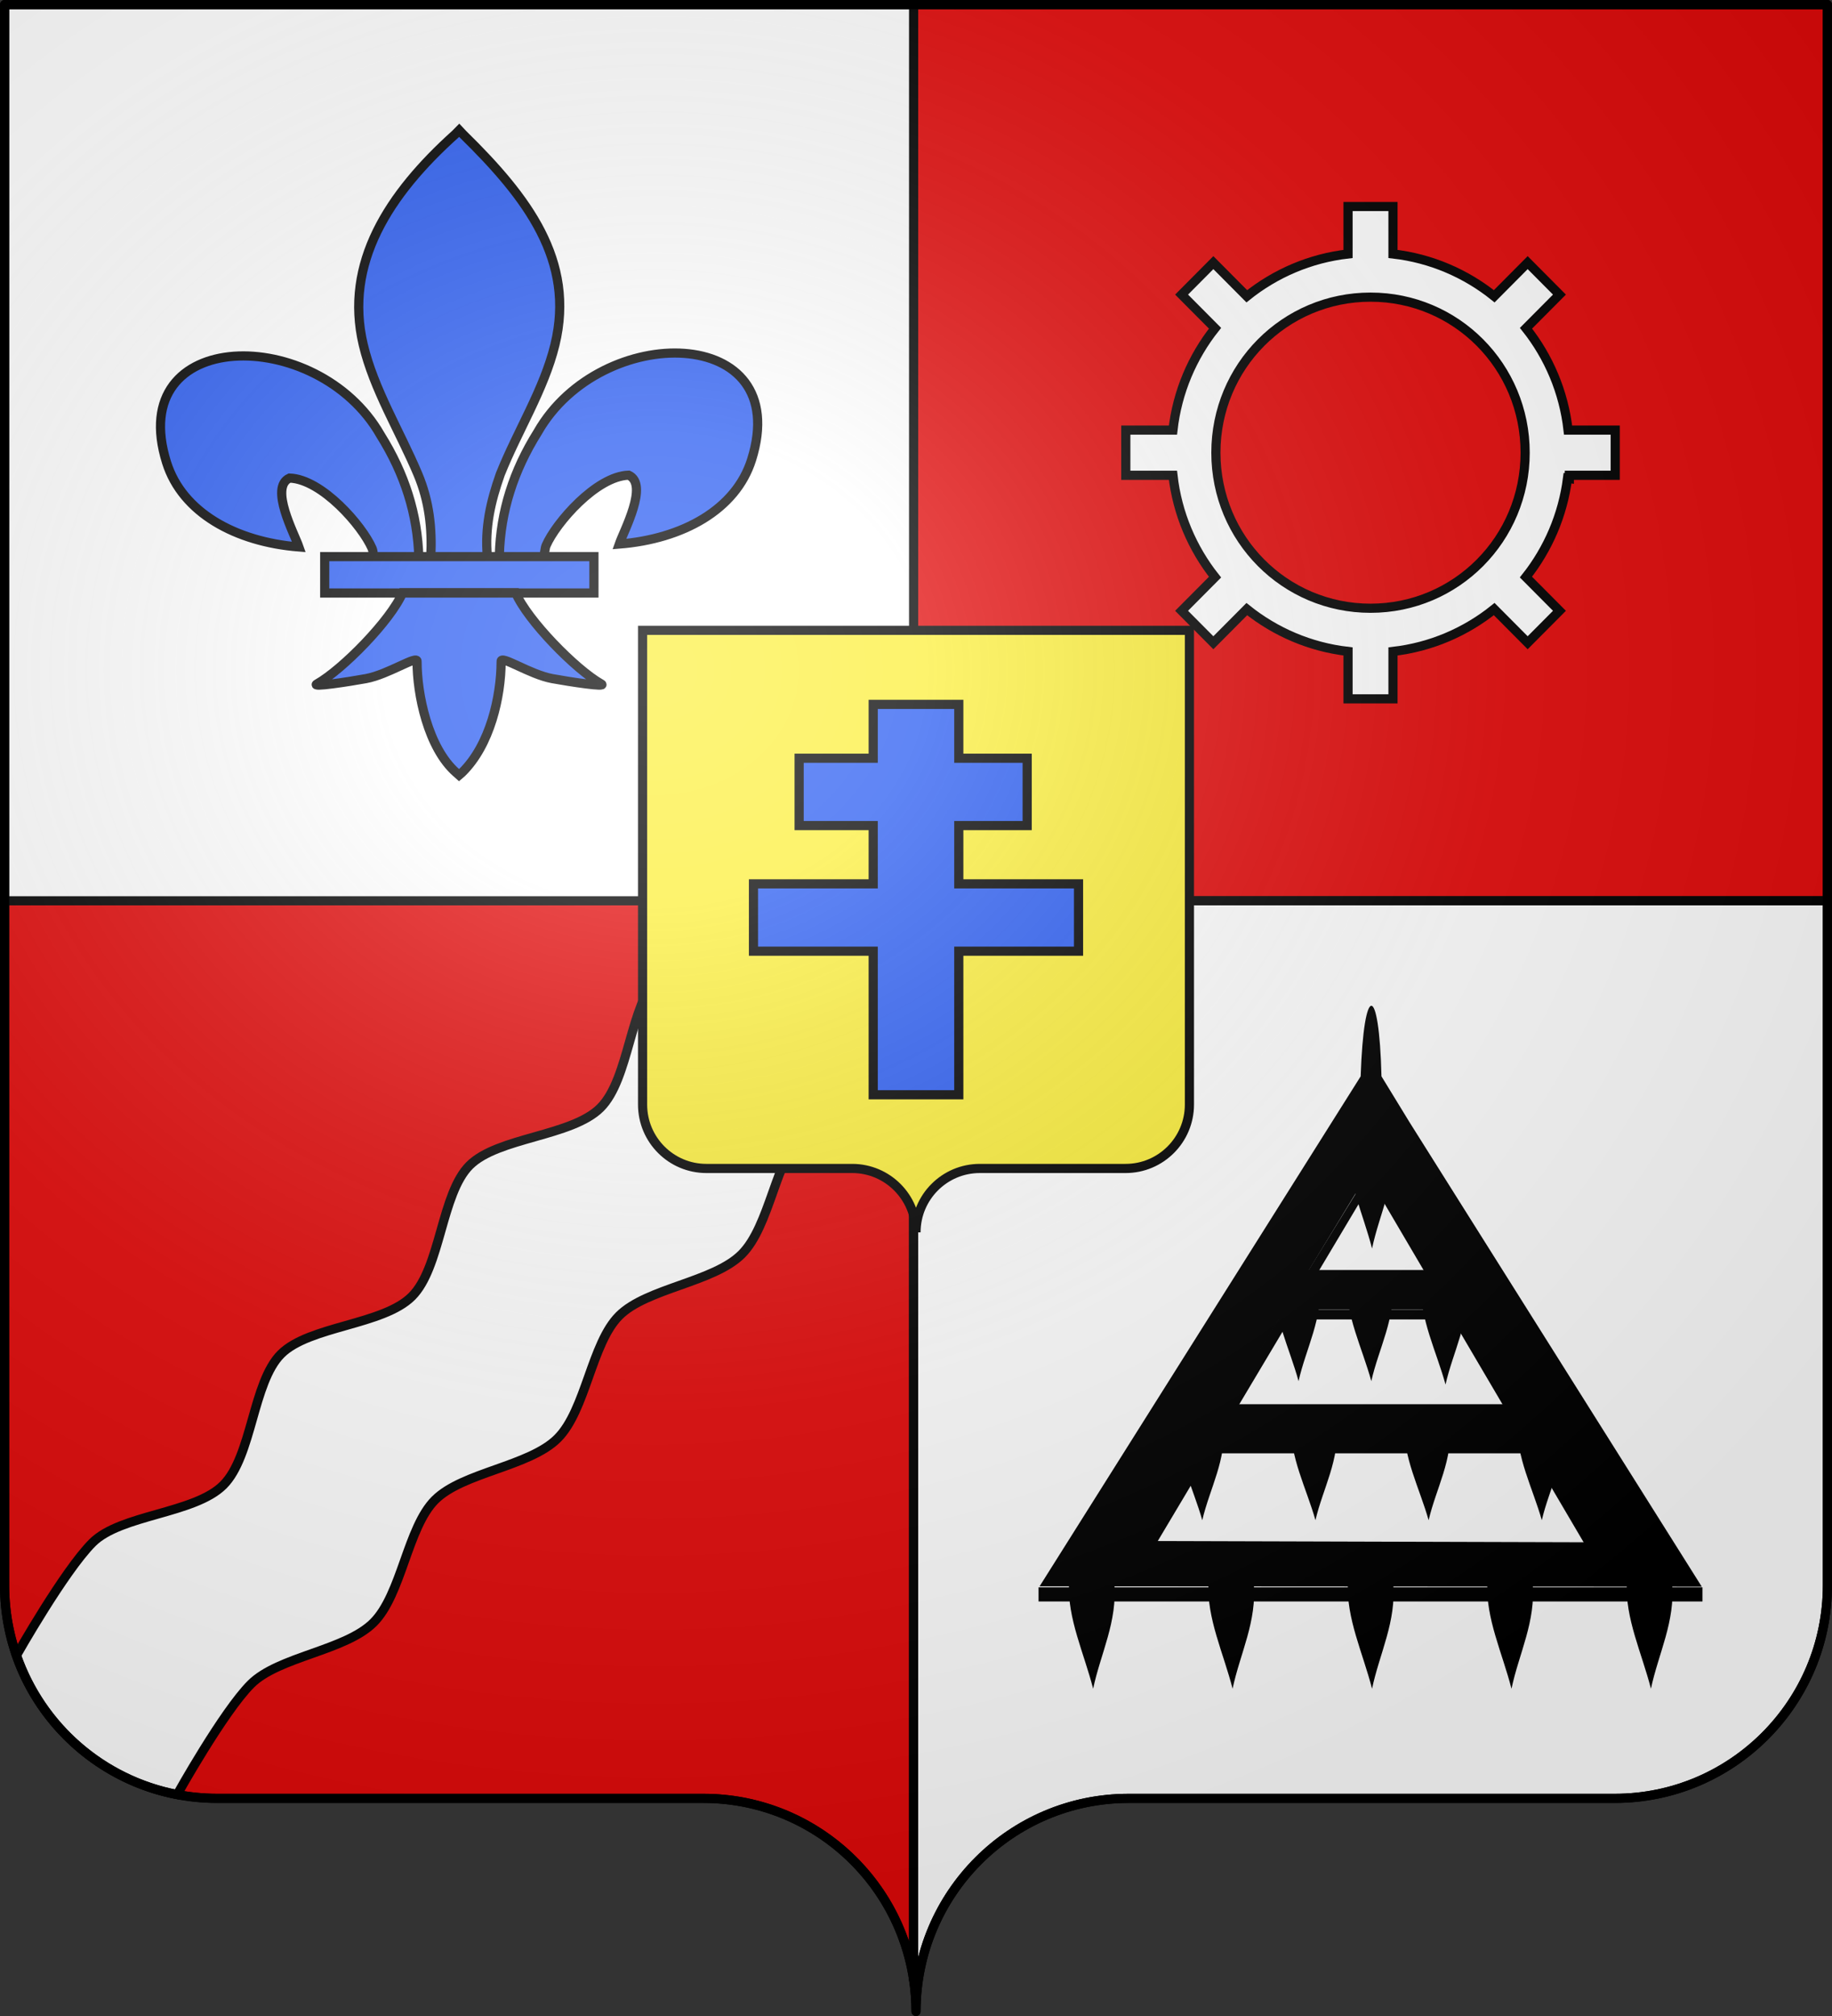 <?xml version="1.0" encoding="UTF-8" standalone="no"?>
<svg
   xmlns:dc="http://purl.org/dc/elements/1.1/"
   xmlns:cc="http://creativecommons.org/ns#"
   xmlns:rdf="http://www.w3.org/1999/02/22-rdf-syntax-ns#"
   xmlns:svg="http://www.w3.org/2000/svg"
   xmlns="http://www.w3.org/2000/svg"
   xmlns:xlink="http://www.w3.org/1999/xlink"
   xmlns:sodipodi="http://sodipodi.sourceforge.net/DTD/sodipodi-0.dtd"
   xmlns:inkscape="http://www.inkscape.org/namespaces/inkscape"
   height="660"
   width="600"
   version="1.0"
   id="svg2"
   sodipodi:version="0.32"
   inkscape:version="0.46"
   sodipodi:docname="Blason_ca_ville_ Saint-Hyacinthe (Canada).svg"
   sodipodi:docbase="E:\DIVERS\Héraldique"
   inkscape:output_extension="org.inkscape.output.svg.inkscape">
  <rect width="100%" height="100%" fill="#333333" stroke="none"/>
  <sodipodi:namedview
     inkscape:window-height="750"
     inkscape:window-width="1264"
     inkscape:pageshadow="2"
     inkscape:pageopacity="0.0"
     guidetolerance="10.0"
     gridtolerance="10.0"
     objecttolerance="10.0"
     borderopacity="1.0"
     bordercolor="#666666"
     pagecolor="#ffffff"
     id="base"
     showgrid="false"
     height="660px"
     inkscape:zoom="0.3732132"
     inkscape:cx="467.36819"
     inkscape:cy="222.82281"
     inkscape:window-x="44"
     inkscape:window-y="58"
     inkscape:current-layer="layer1" />
  <desc
     id="desc4">Flag of Canton of Valais (Wallis)</desc>
  <defs
     id="defs6">
    <linearGradient
       id="linearGradient2893">
      <stop
         style="stop-color:white;stop-opacity:0.314;"
         offset="0"
         id="stop2895" />
      <stop
         id="stop2897"
         offset="0.19"
         style="stop-color:white;stop-opacity:0.251;" />
      <stop
         style="stop-color:#6b6b6b;stop-opacity:0.125;"
         offset="0.6"
         id="stop2901" />
      <stop
         style="stop-color:black;stop-opacity:0.125;"
         offset="1"
         id="stop2899" />
    </linearGradient>
    <radialGradient
       inkscape:collect="always"
       xlink:href="#linearGradient2893"
       id="radialGradient11919"
       gradientUnits="userSpaceOnUse"
       gradientTransform="matrix(1.551,0,0,1.35,-227.894,-51.264)"
       cx="285.186"
       cy="200.448"
       fx="285.186"
       fy="200.448"
       r="300" />
  </defs>
  <g
     inkscape:groupmode="layer"
     id="layer1"
     inkscape:label="Fond écu">
    <path
       id="path3488"
       style="fill:#e20909;fill-opacity:1;fill-rule:nonzero;stroke:#000000;stroke-width:3;stroke-linecap:round;stroke-linejoin:round;stroke-miterlimit:4;stroke-dashoffset:0;stroke-opacity:1"
       d="M 1.5,294.906 L 1.5,519 C 1.5,557.504 32.709,588.75 71.156,588.75 C 109.603,588.75 191.897,588.75 230.344,588.75 C 265.272,588.75 294.212,614.534 299.219,648.125 L 299.219,294.906 L 1.5,294.906 zM 299.219,1.5 L 299.219,294.906 L 598.5,294.906 L 598.5,1.5 L 299.219,1.5 z" />
    <path
       id="path3492"
       style="fill:#ffffff;fill-opacity:1;fill-rule:nonzero;stroke:#000000;stroke-width:3;stroke-linecap:round;stroke-linejoin:round;stroke-miterlimit:4;stroke-dashoffset:0;stroke-opacity:1;stroke-dasharray:none"
       d="M 299.219,294.906 L 299.219,648.125 C 299.723,651.509 300,654.976 300,658.5 C 300,619.996 331.209,588.75 369.656,588.75 C 408.103,588.75 490.397,588.75 528.844,588.75 C 567.291,588.75 598.5,557.504 598.5,519 L 598.5,294.906 L 299.219,294.906 zM 1.5,1.5 L 1.5,294.906 L 299.219,294.906 L 299.219,1.5 L 1.5,1.5 z" />
    <g
       id="g4283"
       transform="translate(-2126.302,308.998)"
       style="fill:#000000;stroke:#252525;stroke-opacity:1;stroke-width:0;stroke-miterlimit:4;stroke-dasharray:none">
      <path
         id="path11595"
         d="M 2526.066,150.715 L 2515.865,163.74 L 2634.569,163.74 L 2624.794,150.715 L 2526.066,150.715 z"
         style="fill:#000000;fill-opacity:1;fill-rule:nonzero;stroke:#252525;stroke-width:0;stroke-miterlimit:4;stroke-dasharray:none;stroke-opacity:1" />
      <path
         d="M 2476.419,209.191 C 2475.82,220.747 2481.37,232.303 2484.316,243.86 C 2486.738,232.341 2492.366,221.821 2491.222,209.191 L 2476.419,209.191 z M 2659.106,209.191 C 2658.506,220.747 2664.057,232.303 2667.003,243.86 C 2669.424,232.341 2675.052,221.821 2673.909,209.191 L 2659.106,209.191 z M 2613.434,209.191 C 2612.835,220.747 2618.385,232.303 2621.331,243.86 C 2623.753,232.341 2629.381,221.821 2628.237,209.191 L 2613.434,209.191 z M 2567.762,209.191 C 2567.163,220.747 2572.713,232.303 2575.66,243.86 C 2578.081,232.341 2583.709,221.821 2582.565,209.191 L 2567.762,209.191 z M 2522.09,209.191 C 2521.491,220.747 2527.042,232.303 2529.988,243.86 C 2532.409,232.341 2538.037,221.821 2536.894,209.191 L 2522.09,209.191 z M 2512.162,157.385 C 2511.563,167.82 2517.113,178.255 2520.06,188.691 C 2522.481,178.289 2528.109,168.79 2526.965,157.385 L 2512.162,157.385 z M 2623.363,157.385 C 2622.763,167.82 2628.314,178.255 2631.26,188.691 C 2633.681,178.289 2639.309,168.79 2638.166,157.385 L 2623.363,157.385 z M 2586.296,157.385 C 2585.696,167.82 2591.247,178.255 2594.193,188.691 C 2596.615,178.289 2602.242,168.79 2601.099,157.385 L 2586.296,157.385 z M 2549.229,157.385 C 2548.63,167.82 2554.18,178.255 2557.126,188.691 C 2559.548,178.289 2565.175,168.79 2564.032,157.385 L 2549.229,157.385 z M 2567.74,65.12 C 2567.139,76.661 2572.706,88.202 2575.661,99.743 C 2578.089,88.239 2583.734,77.733 2582.587,65.12 L 2567.74,65.12 z M 2543.695,110.741 C 2543.095,121.547 2548.646,132.353 2551.592,143.159 C 2554.013,132.388 2559.641,122.551 2558.498,110.741 L 2543.695,110.741 z M 2567.523,110.741 C 2566.924,121.547 2572.474,132.353 2575.421,143.159 C 2577.842,132.388 2583.47,122.551 2582.326,110.741 L 2567.523,110.741 z M 2591.83,111.858 C 2591.231,122.664 2596.781,133.47 2599.727,144.277 C 2602.149,133.505 2607.776,123.668 2606.633,111.858 L 2591.83,111.858 z"
         style="fill:#000000;fill-opacity:1;fill-rule:evenodd;stroke:#252525;stroke-width:0;stroke-linecap:butt;stroke-linejoin:miter;stroke-miterlimit:4;stroke-dasharray:none;stroke-opacity:1"
         id="path11573" />
      <path
         id="path11605"
         d="M 2551.034,106.773 L 2540.865,119.72 L 2609.569,119.72 L 2599.827,106.773 L 2551.034,106.773 z"
         style="fill:#000000;fill-opacity:1;fill-rule:nonzero;stroke:#252525;stroke-width:0;stroke-miterlimit:4;stroke-dasharray:none;stroke-opacity:1" />
      <rect
         y="119.767"
         x="2534.075"
         height="3.193"
         width="80.677"
         id="rect11607"
         style="fill:#000000;fill-opacity:1;fill-rule:nonzero;stroke:#252525;stroke-width:0;stroke-miterlimit:4;stroke-dasharray:none;stroke-opacity:1" />
      <rect
         style="fill:#000000;fill-opacity:1;fill-rule:nonzero;stroke:#252525;stroke-width:0;stroke-miterlimit:4;stroke-dasharray:none;stroke-opacity:1"
         id="rect11609"
         width="126.442"
         height="3.591"
         x="2511.208"
         y="163.207" />
      <path
         sodipodi:nodetypes="ccccc"
         id="path11611"
         d="M 2573.908,67.837 L 2656.244,205.979 L 2652.272,208.346 L 2572.223,72.273 L 2573.908,67.837 z"
         style="fill:#000000;fill-opacity:1;fill-rule:nonzero;stroke:#252525;stroke-width:0;stroke-miterlimit:4;stroke-dasharray:none;stroke-opacity:1" />
      <path
         style="fill:#000000;fill-opacity:1;fill-rule:nonzero;stroke:#252525;stroke-width:0;stroke-miterlimit:4;stroke-dasharray:none;stroke-opacity:1"
         d="M 2575.662,73.095 L 2493.854,205.979 L 2497.826,208.346 L 2575.519,78.057 L 2575.662,73.095 z"
         id="path11613"
         sodipodi:nodetypes="ccccc" />
      <path
         id="path11615"
         d="M 2575.429,20.273 C 2573.952,20.303 2572.453,28.036 2571.933,43.38 L 2466.782,210.327 L 2683.652,210.455 L 2587.909,58.355 L 2562.9,58.266 L 2587.909,58.355 L 2578.754,43.38 C 2578.362,27.916 2576.906,20.243 2575.429,20.273 z M 2575.611,72.937 L 2649.782,195.917 L 2500.994,195.491 L 2575.611,72.937 z"
         style="fill:#000000;fill-opacity:1;fill-rule:evenodd;stroke:#252525;stroke-width:0;stroke-linecap:butt;stroke-linejoin:miter;stroke-miterlimit:4;stroke-dasharray:none;stroke-opacity:1"
         sodipodi:nodetypes="ccccccccccccc" />
      <rect
         y="210.669"
         x="2466.438"
         height="4.624"
         width="217.447"
         id="rect11617"
         style="fill:#000000;fill-opacity:1;fill-rule:nonzero;stroke:#252525;stroke-width:0;stroke-miterlimit:4;stroke-dasharray:none;stroke-opacity:1" />
    </g>
    <path
       style="fill:#ffffff;fill-opacity:1;fill-rule:evenodd;stroke:#000000;stroke-width:3;stroke-linecap:round;stroke-linejoin:miter;stroke-miterlimit:4;stroke-opacity:1"
       d="M 299.219,294.906 L 252.417,294.906 C 252.417,294.906 224.803,310.521 215.539,319.784 C 206.276,329.048 206.098,353.225 196.661,362.662 C 187.225,372.099 163.047,372.277 153.783,381.54 C 144.52,390.803 144.342,414.981 134.905,424.418 C 125.469,433.855 101.291,434.033 92.027,443.296 C 82.764,452.559 82.586,476.737 73.15,486.174 C 63.713,495.61 39.535,495.788 30.272,505.052 C 21.008,514.315 5.394,541.93 5.394,541.93 C 13.473,565.158 33.453,582.791 58.029,587.494 C 58.029,587.494 73.133,560.39 82.178,551.345 C 91.222,542.301 113.104,540.418 122.326,531.196 C 131.548,521.974 133.43,500.092 142.475,491.048 C 151.52,482.003 173.402,480.121 182.624,470.899 C 191.846,461.677 193.728,439.795 202.773,430.75 C 211.817,421.706 233.699,419.824 242.921,410.602 C 252.143,401.38 254.025,379.497 263.07,370.453 C 272.115,361.408 299.219,346.304 299.219,346.304 L 299.219,294.906 z"
       id="rect4294"
       sodipodi:nodetypes="cczzzzzzzcczzzzzzzcc" />
  </g>
  <g
     inkscape:groupmode="layer"
     id="layer2"
     inkscape:label="Meubles">
    <path
       id="path1876"
       style="fill:#2b5df2;fill-opacity:1;fill-rule:evenodd;stroke:#000000;stroke-width:3;stroke-linecap:butt;stroke-linejoin:miter;stroke-miterlimit:4;stroke-dasharray:none;stroke-opacity:1;display:inline"
       d="M 163.539,181.747 C 163.934,167.424 168.185,154.111 176.101,141.495 C 196.824,105.155 260.119,106.023 246.167,150.468 C 241.025,166.845 223.559,176.471 202.81,178.122 C 204.307,173.806 212.545,158.551 205.895,155.566 C 195.262,155.901 182.058,171.219 178.882,178.524 C 178.424,179.572 178.552,180.784 178.04,181.816 M 137.179,182.694 C 136.784,168.371 132.533,155.058 124.618,142.442 C 103.895,106.102 40.599,106.97 54.552,151.415 C 59.693,167.792 77.159,177.418 97.909,179.069 C 96.411,174.753 88.173,159.498 94.823,156.513 C 105.457,156.848 118.661,172.166 121.836,179.471 C 122.295,180.519 122.167,181.731 122.678,182.763 M 149.134,43.922 C 127.302,63.538 112.644,86.221 118.963,112.824 C 122.449,127.501 130.901,141.094 136.861,155.233 C 140.588,164.103 141.541,172.908 141.1,182.231 L 159.622,182.231 C 158.736,172.839 160.678,164.199 163.861,155.233 C 169.539,141.006 178.18,127.512 181.759,112.824 C 188.451,85.363 172.743,64.653 151.683,44.009 L 150.396,42.64 L 149.134,43.922 z M 131.86,194.029 C 127.988,203.076 112.198,219.181 103.812,223.903 C 101.637,225.128 114.209,223.198 119.838,222.169 C 127.221,220.821 136.818,214.263 136.593,216.578 C 136.572,227.175 140.146,244.858 149.464,252.983 L 150.346,253.766 L 151.258,252.983 C 160.571,243.927 164.083,228.005 164.129,216.578 C 163.904,214.263 173.501,220.821 180.884,222.169 C 186.513,223.198 199.085,225.128 196.91,223.903 C 188.523,219.181 172.743,203.076 168.87,194.029 L 131.86,194.029 z M 106.345,182.233 L 194.515,182.233 L 194.515,194.141 L 106.345,194.141 L 106.345,182.233 z"
       sodipodi:nodetypes="ccsccccccscccccsccccsccccsscccccssccccccc" />
    <path
       d="M 210.45,206.359 L 210.45,361.607 C 210.45,373.158 219.811,382.533 231.345,382.533 C 242.879,382.533 267.571,382.533 279.105,382.533 C 290.639,382.533 300,391.908 300,403.459 C 300,391.908 309.361,382.533 320.895,382.533 C 332.429,382.533 357.121,382.533 368.655,382.533 C 380.189,382.533 389.55,373.158 389.55,361.607 L 389.55,206.359 L 210.45,206.359 z"
       style="fill:#fcef3c;fill-opacity:1;fill-rule:evenodd;stroke:#000000;stroke-width:3;stroke-linecap:butt;stroke-linejoin:miter;stroke-miterlimit:4;stroke-dasharray:none;stroke-opacity:1"
       id="path2597" />
    <path
       id="path3348"
       d="M 441.501,67.611 L 441.501,83.137 C 429.059,84.554 417.666,89.523 408.345,96.999 L 397.388,85.981 L 386.984,96.444 L 397.94,107.462 C 390.505,116.836 385.564,128.292 384.155,140.804 L 368.715,140.804 L 368.715,155.602 L 384.155,155.602 C 385.564,168.114 390.505,179.57 397.94,188.944 L 386.984,199.962 L 397.388,210.425 L 408.345,199.407 C 417.666,206.884 429.059,211.852 441.501,213.269 L 441.501,228.795 L 456.217,228.795 L 456.217,213.269 C 468.659,211.851 480.051,206.879 489.363,199.396 L 500.33,210.425 L 510.735,199.962 L 499.756,188.921 C 506.982,179.789 511.843,168.678 513.391,156.55 L 513.977,156.643 L 513.977,155.602 L 529.003,155.602 L 529.003,140.804 L 513.563,140.804 C 512.155,128.292 507.213,116.836 499.779,107.462 L 510.735,96.444 L 500.33,85.981 L 489.374,96.999 C 480.052,89.523 468.659,84.554 456.217,83.137 L 456.217,67.611 L 441.501,67.611 z M 448.859,97.277 C 476.917,97.277 499.503,119.989 499.503,148.203 C 499.503,176.417 476.917,199.13 448.859,199.13 C 420.802,199.13 398.216,176.417 398.216,148.203 C 398.216,119.989 420.802,97.277 448.859,97.277 z"
       style="fill:#ffffff;fill-opacity:1;fill-rule:nonzero;stroke:#000000;stroke-width:3;stroke-linecap:butt;stroke-linejoin:miter;stroke-miterlimit:4;stroke-dasharray:none;stroke-dashoffset:0;stroke-opacity:1;display:inline" />
    <path
       style="fill:#2b5df2;stroke:#000000;stroke-width:3;stroke-miterlimit:4;stroke-dasharray:none;stroke-opacity:1"
       d="M 285.985,230.601 L 285.985,248.232 L 261.727,248.232 L 261.727,270.278 L 285.985,270.278 L 285.985,289.354 L 246.769,289.354 L 246.769,311.4 L 285.985,311.4 L 285.985,358.408 L 314.015,358.408 L 314.015,311.4 L 353.231,311.4 L 353.231,289.354 L 314.015,289.354 L 314.015,270.278 L 336.413,270.278 L 336.413,248.232 L 314.015,248.232 L 314.015,230.601 L 285.985,230.601 z"
       id="rect4573" />
  </g>
  <g
     inkscape:groupmode="layer"
     id="layer3"
     inkscape:label="Reflet final"
     sodipodi:insensitive="true">
    <path
       id="path2875"
       style="fill:url(#radialGradient11919);fill-opacity:1;fill-rule:evenodd;stroke:none;stroke-width:3;stroke-linecap:butt;stroke-linejoin:miter;stroke-miterlimit:4;stroke-dasharray:none;stroke-opacity:1"
       d="M 1.5,1.5 L 1.5,518.991 C 1.5,557.496 32.703,588.746 71.15,588.746 C 109.597,588.746 191.903,588.746 230.35,588.746 C 268.797,588.745 300,619.996 300,658.5 C 300,619.996 331.203,588.746 369.65,588.746 C 408.097,588.745 490.403,588.746 528.85,588.746 C 567.297,588.746 598.5,557.496 598.5,518.991 L 598.5,1.5 L 1.5,1.5 z" />
  </g>
  <g
     inkscape:groupmode="layer"
     id="layer4"
     inkscape:label="Contour final"
     sodipodi:insensitive="true">
    <path
       id="path1572"
       style="fill:none;fill-opacity:1;fill-rule:nonzero;stroke:black;stroke-width:3;stroke-linecap:round;stroke-linejoin:round;stroke-miterlimit:4;stroke-dasharray:none;stroke-dashoffset:0;stroke-opacity:1"
       d="M 300,658.5 C 300,619.996 331.203,588.746 369.65,588.746 C 408.097,588.746 490.403,588.746 528.85,588.746 C 567.297,588.746 598.5,557.497 598.5,518.993 L 598.5,1.5 L 1.5,1.5 L 1.5,518.993 C 1.5,557.497 32.703,588.746 71.15,588.746 C 109.597,588.746 191.903,588.746 230.35,588.746 C 268.797,588.746 300,619.996 300,658.5 z "
       sodipodi:nodetypes="cssccccssc" />
  </g>
</svg>

